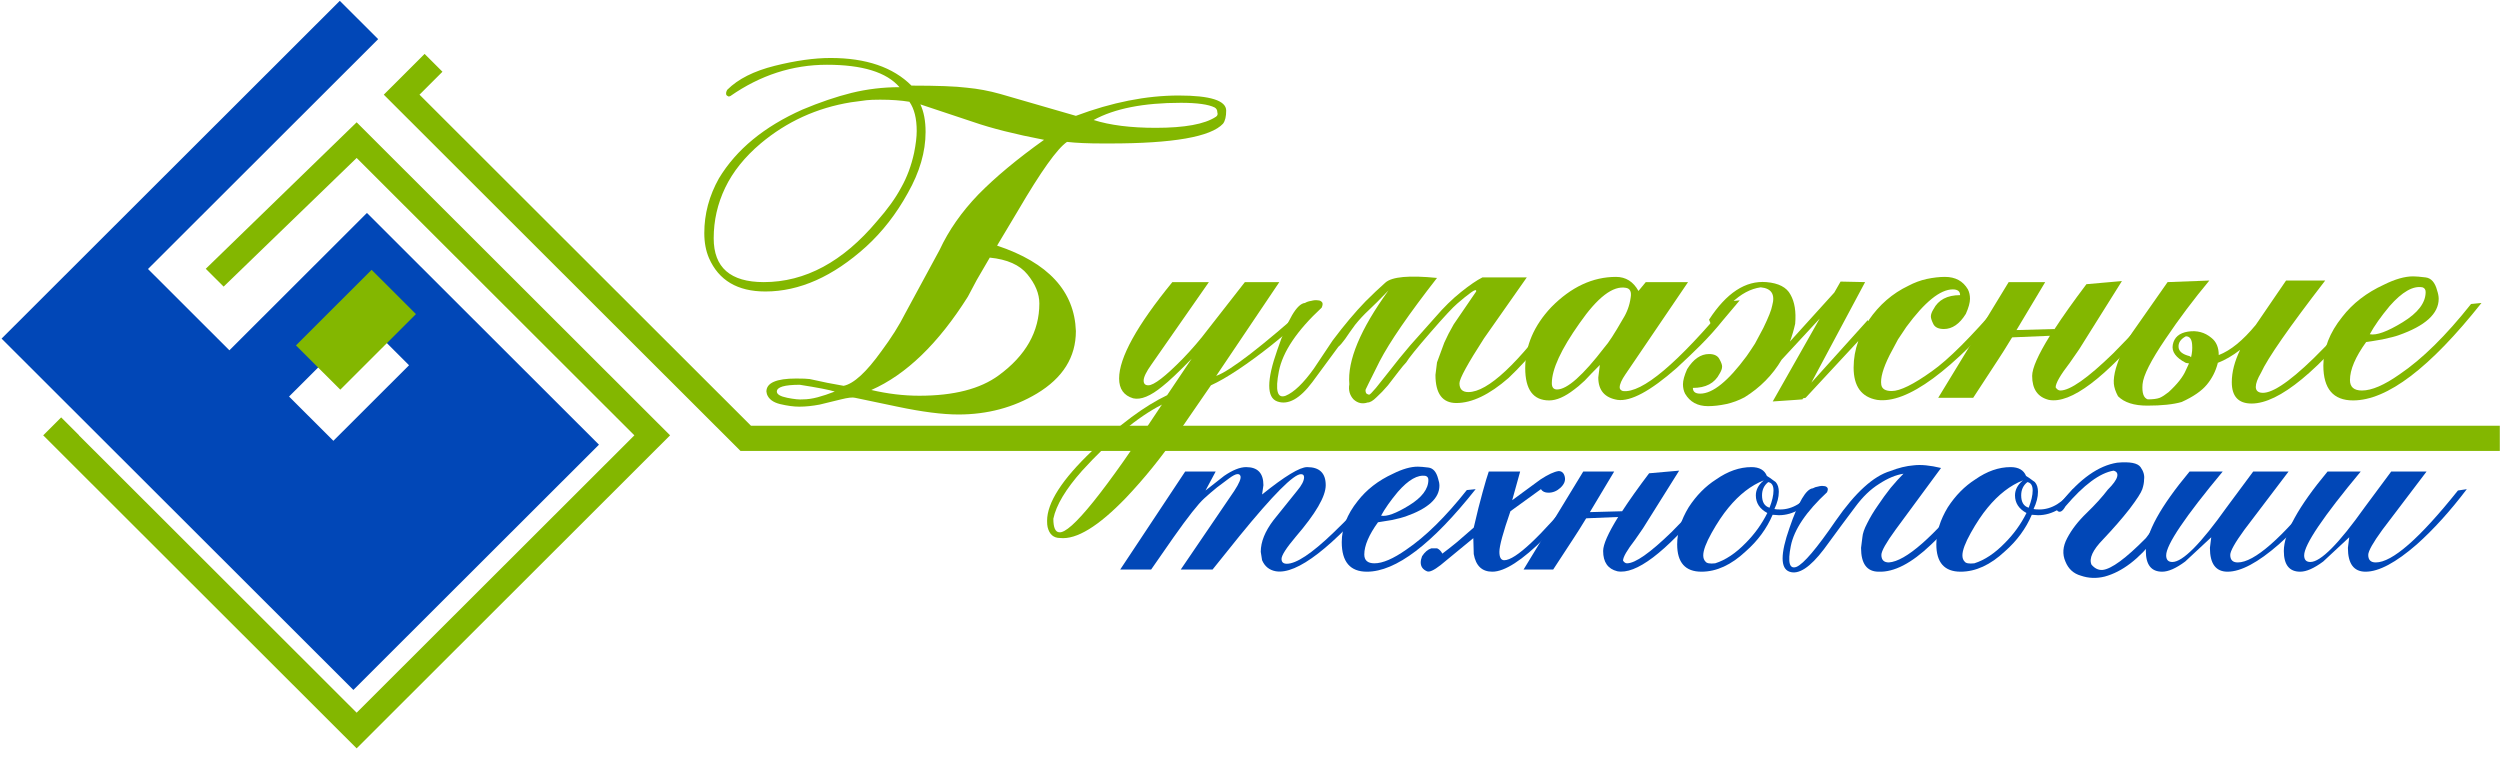 <svg xmlns="http://www.w3.org/2000/svg" width="274" height="83" viewBox="0 0 274 83" fill="none"><path d="M117.917 36.288C117.917 39.144 116.487 41.429 113.627 43.143C111.072 44.666 108.212 45.428 105.047 45.428C103.293 45.428 101.062 45.142 98.355 44.571L93.722 43.6C93.455 43.524 92.94 43.581 92.177 43.771C91.415 43.962 90.633 44.152 89.832 44.343C89.031 44.495 88.288 44.571 87.602 44.571C86.991 44.571 86.286 44.476 85.485 44.285C84.723 44.095 84.246 43.733 84.055 43.2L83.998 42.915C83.998 41.962 85.085 41.486 87.258 41.486C87.983 41.486 88.479 41.505 88.746 41.544C90.08 41.848 91.32 42.096 92.463 42.286C93.569 42.058 94.942 40.801 96.582 38.516C97.688 37.031 98.565 35.641 99.213 34.346L102.988 27.377C103.979 25.244 105.39 23.226 107.221 21.322C109.089 19.418 111.492 17.418 114.428 15.324C111.263 14.715 108.689 14.067 106.706 13.382L100.872 11.44C101.253 12.239 101.444 13.248 101.444 14.467C101.444 16.638 100.795 18.866 99.499 21.151C98.24 23.435 96.715 25.397 94.923 27.034C91.3 30.309 87.621 31.947 83.884 31.947C80.833 31.947 78.774 30.728 77.706 28.291C77.363 27.491 77.191 26.577 77.191 25.549C77.191 23.454 77.725 21.455 78.793 19.551C80.7 16.39 83.75 13.877 87.945 12.011C89.851 11.211 91.644 10.602 93.321 10.183C95.037 9.764 96.791 9.554 98.584 9.554C97.173 7.917 94.523 7.098 90.633 7.098C86.858 7.098 83.331 8.241 80.051 10.525L79.88 10.583C79.689 10.506 79.594 10.43 79.594 10.354C79.556 10.202 79.594 10.03 79.708 9.84C80.89 8.659 82.625 7.784 84.913 7.212C87.201 6.641 89.241 6.355 91.034 6.355C94.923 6.355 97.878 7.365 99.899 9.383C102.721 9.383 104.742 9.459 105.962 9.612C107.183 9.726 108.403 9.954 109.623 10.297L117.917 12.696C121.883 11.211 125.639 10.468 129.185 10.468C132.655 10.468 134.39 11.021 134.39 12.125C134.39 12.772 134.276 13.248 134.047 13.553C132.712 15 128.575 15.724 121.635 15.724H120.891C119.251 15.724 117.936 15.667 116.944 15.552C115.877 16.276 114.085 18.789 111.568 23.093L109.28 26.92C114.885 28.786 117.764 31.909 117.917 36.288ZM83.369 15.724C81.615 17.209 80.318 18.828 79.479 20.579C78.64 22.331 78.221 24.178 78.221 26.12C78.221 29.319 80.051 30.919 83.712 30.919C88.25 30.919 92.387 28.691 96.124 24.235C97.268 22.94 98.145 21.722 98.755 20.579C99.404 19.437 99.88 18.161 100.185 16.752C100.376 15.8 100.471 15 100.471 14.353C100.471 12.982 100.204 11.915 99.671 11.154C98.755 11.002 97.688 10.925 96.467 10.925C95.819 10.925 95.323 10.944 94.98 10.982C94.675 11.021 94.103 11.097 93.264 11.211C89.527 11.82 86.229 13.325 83.369 15.724ZM106.077 32.518C102.835 37.659 99.308 41.068 95.495 42.743C97.287 43.162 99.041 43.372 100.757 43.372C104.532 43.372 107.43 42.629 109.451 41.144C112.426 38.973 113.913 36.345 113.913 33.261C113.913 32.194 113.474 31.128 112.597 30.062C111.758 29.034 110.386 28.424 108.479 28.234L107.049 30.69L106.077 32.518ZM119.862 13.153C121.654 13.724 123.923 14.01 126.668 14.01C129.833 14.01 132.026 13.61 133.246 12.81C133.437 12.696 133.494 12.525 133.418 12.296C133.418 12.068 133.322 11.896 133.132 11.782C132.445 11.44 131.206 11.268 129.414 11.268C125.334 11.268 122.15 11.896 119.862 13.153ZM87.659 42.172C85.981 42.172 85.142 42.419 85.142 42.915C85.142 43.219 85.523 43.448 86.286 43.6C87.049 43.752 87.621 43.809 88.002 43.771C88.498 43.771 89.031 43.695 89.603 43.543C90.175 43.391 90.805 43.181 91.491 42.915C90.881 42.724 89.603 42.477 87.659 42.172Z" fill="#83B700"></path><path d="M132.493 30.919L126.201 39.944C125.629 40.744 125.343 41.334 125.343 41.715C125.343 42.058 125.514 42.229 125.858 42.229C126.468 42.229 127.726 41.258 129.633 39.316C130.662 38.249 131.577 37.183 132.378 36.117L136.439 30.919H140.214L133.293 41.201C134.857 40.63 138.289 37.983 143.589 33.261L144.562 33.146C143.875 33.87 143.113 34.613 142.274 35.374C141.435 36.136 140.462 36.955 139.357 37.831C138.06 38.859 136.84 39.754 135.696 40.515C134.552 41.277 133.56 41.848 132.721 42.229L128.946 47.713C127.269 50.15 125.419 52.435 123.398 54.568C120.386 57.691 117.983 59.157 116.191 58.966C115.467 58.966 115.009 58.566 114.818 57.767C114.78 57.614 114.761 57.386 114.761 57.081C114.761 55.101 116.401 52.549 119.68 49.427C122.693 46.532 125.438 44.495 127.917 43.314L130.605 39.316C129.156 40.801 128.088 41.81 127.402 42.343C126.105 43.41 125.038 43.848 124.199 43.657C123.169 43.352 122.655 42.629 122.655 41.486C122.655 39.202 124.599 35.679 128.489 30.919H132.493ZM118.593 51.597C116.801 53.616 115.753 55.367 115.447 56.853C115.447 57.805 115.657 58.3 116.077 58.338C117.335 58.528 121.091 53.863 127.345 44.343C124.676 45.714 121.758 48.132 118.593 51.597Z" fill="#83B700"></path><path d="M162.645 37.088C160.853 39.868 159.957 41.505 159.957 42.001C159.957 42.648 160.281 42.972 160.929 42.972C163.065 42.972 166.382 39.868 170.882 33.66L171.454 33.775C169.776 36.593 167.736 39.144 165.334 41.429C163.236 43.257 161.33 44.171 159.614 44.171C158.088 44.171 157.326 43.143 157.326 41.087L157.497 39.716C157.802 38.878 158.069 38.154 158.298 37.545C158.565 36.936 158.908 36.269 159.328 35.546L161.787 31.947C161.825 31.718 161.635 31.756 161.215 32.061C160.796 32.366 160.3 32.766 159.728 33.261C159.232 33.68 158.241 34.746 156.754 36.46C155.267 38.173 154.39 39.259 154.123 39.716C153.932 39.906 153.646 40.249 153.265 40.744C152.922 41.201 152.54 41.696 152.121 42.229C151.701 42.724 151.282 43.162 150.862 43.543C150.481 43.924 150.157 44.114 149.89 44.114C149.318 44.305 148.803 44.19 148.346 43.771C147.926 43.314 147.774 42.762 147.888 42.115C147.659 39.525 149.089 36.098 152.178 31.833C151.263 32.785 150.538 33.508 150.004 34.003C149.471 34.498 148.975 35.032 148.517 35.603C148.098 36.174 147.736 36.688 147.43 37.145C147.125 37.564 146.878 37.85 146.687 38.002C146.115 38.764 145.162 40.058 143.827 41.886C142.454 43.714 141.177 44.419 139.995 44C138.813 43.581 138.813 41.696 139.995 38.345C141.139 34.993 142.149 33.28 143.026 33.204C143.217 33.089 143.446 33.013 143.713 32.975C143.979 32.899 144.227 32.88 144.456 32.918C144.647 32.918 144.799 32.994 144.914 33.146C144.99 33.261 144.971 33.451 144.857 33.718C142.149 36.231 140.586 38.554 140.166 40.687C139.747 42.819 139.995 43.714 140.91 43.372C141.825 42.991 142.855 42.001 143.999 40.401C145.104 38.764 145.791 37.735 146.058 37.316C147.316 35.641 148.517 34.213 149.661 33.032C150.424 32.27 151.148 31.585 151.835 30.976C152.559 30.328 154.447 30.157 157.497 30.462C154.409 34.422 152.311 37.469 151.206 39.601C150.138 41.734 149.623 42.781 149.661 42.743C149.661 42.934 149.699 43.067 149.776 43.143C149.89 43.219 149.985 43.257 150.062 43.257C150.138 43.257 150.386 43.01 150.805 42.515C151.225 41.982 151.739 41.334 152.35 40.572C152.96 39.773 153.703 38.859 154.58 37.831C155.495 36.802 156.411 35.774 157.326 34.746C158.241 33.68 159.175 32.766 160.129 32.004C161.082 31.242 161.864 30.709 162.474 30.404H167.336L162.645 37.088Z" fill="#83B700"></path><path d="M179.576 31.89L180.377 30.919H185.01L178.146 41.029C177.727 41.639 177.517 42.115 177.517 42.458C177.517 42.648 177.631 42.781 177.86 42.857C179.957 43.124 183.847 39.849 189.529 33.032L190.673 32.918L188.842 35.089C188.08 36.041 187.241 36.974 186.326 37.888C185.601 38.611 184.743 39.43 183.752 40.344C180.892 42.857 178.737 44.019 177.288 43.828C175.877 43.6 175.172 42.781 175.172 41.372L175.343 40.001C174.733 40.611 174.18 41.182 173.685 41.715C173.151 42.21 172.769 42.534 172.541 42.686C171.511 43.486 170.596 43.886 169.795 43.886C168.041 43.886 167.164 42.705 167.164 40.344C167.164 37.907 168.117 35.679 170.024 33.66C172.197 31.452 174.562 30.347 177.117 30.347C178.184 30.347 179.004 30.861 179.576 31.89ZM170.081 42.001C170.081 42.458 170.272 42.686 170.653 42.686C171.759 42.686 173.494 41.144 175.858 38.059C176.278 37.602 176.945 36.574 177.86 34.974C178.318 34.251 178.604 33.47 178.718 32.632C178.833 31.985 178.661 31.623 178.203 31.547C176.792 31.28 175.096 32.575 173.113 35.431C171.092 38.288 170.081 40.477 170.081 42.001Z" fill="#83B700"></path><path d="M197.552 43.771L196.808 43.828L194.291 44L199.439 34.917L195.264 39.43C194.272 41.106 192.919 42.477 191.203 43.543C190.554 43.886 189.887 44.133 189.201 44.285C188.476 44.438 187.809 44.514 187.199 44.514C186.055 44.514 185.216 44.057 184.682 43.143C184.529 42.838 184.453 42.496 184.453 42.115C184.453 41.696 184.606 41.144 184.911 40.458C185.597 39.354 186.398 38.802 187.313 38.802C187.885 38.802 188.266 38.992 188.457 39.373C188.648 39.716 188.743 39.982 188.743 40.173C188.743 40.401 188.648 40.668 188.457 40.972C187.923 42.001 186.951 42.515 185.54 42.515C185.54 42.934 185.807 43.143 186.341 43.143C187.714 43.143 189.41 41.772 191.431 39.03C191.775 38.535 192.08 38.078 192.347 37.659C192.423 37.507 192.728 36.936 193.262 35.946C193.834 34.765 194.158 33.946 194.234 33.489C194.577 32.27 194.158 31.604 192.976 31.49C191.87 31.642 190.802 32.213 189.773 33.204C188.705 34.156 187.999 35.051 187.656 35.888L187.313 35.032C189.22 32.099 191.317 30.728 193.605 30.919C194.94 31.033 195.817 31.49 196.236 32.29C196.694 33.089 196.865 34.156 196.751 35.489C196.598 36.174 196.408 36.821 196.179 37.431L201.041 32.061L201.727 30.861L204.416 30.919L198.524 41.944L204.702 35.089L204.759 35.203C204.797 35.165 204.816 35.127 204.816 35.089C205.96 33.413 207.409 32.156 209.163 31.319C209.811 30.976 210.479 30.728 211.165 30.576C211.889 30.424 212.557 30.347 213.167 30.347C214.311 30.347 215.15 30.804 215.684 31.718C215.836 32.023 215.912 32.366 215.912 32.747C215.912 33.166 215.76 33.718 215.455 34.403C214.768 35.508 213.968 36.06 213.053 36.06C212.481 36.06 212.099 35.888 211.909 35.546C211.718 35.165 211.623 34.879 211.623 34.689C211.623 34.46 211.718 34.194 211.909 33.889C212.442 32.861 213.415 32.347 214.826 32.347C214.826 31.928 214.559 31.718 214.025 31.718C212.652 31.718 210.955 33.089 208.934 35.831C208.591 36.326 208.286 36.783 208.019 37.202C207.943 37.355 207.638 37.926 207.104 38.916C206.379 40.363 206.074 41.448 206.189 42.172C206.265 42.629 206.646 42.857 207.333 42.857C208.248 42.857 209.716 42.134 211.737 40.687C213.529 39.43 216.027 36.936 219.23 33.204L220.431 33.032C213.91 40.687 209.01 44.285 205.731 43.828C204.015 43.524 203.157 42.343 203.157 40.287C203.157 39.297 203.329 38.326 203.672 37.374L197.895 43.6L197.609 43.657L197.552 43.771Z" fill="#83B700"></path><path d="M220.493 37.031C219.845 38.097 219.33 38.916 218.949 39.487C217.652 41.467 216.756 42.838 216.261 43.6H212.428L220.15 30.919H224.154L221.008 36.174L225.184 36.06C226.099 34.651 227.262 33.013 228.673 31.147L232.562 30.804L227.872 38.288L226.842 39.773C225.813 41.106 225.298 42.001 225.298 42.458C225.45 42.686 225.622 42.8 225.813 42.8C226.88 42.8 228.806 41.448 231.59 38.745C233.687 36.65 235.346 34.784 236.566 33.146L237.71 33.032L235.822 35.317C230.713 41.448 226.957 44.285 224.554 43.828C223.334 43.524 222.724 42.648 222.724 41.201C222.724 40.363 223.372 38.897 224.669 36.802L220.55 36.974L220.493 37.031Z" fill="#83B700"></path><path d="M254.842 30.747C250.877 35.888 248.531 39.259 247.807 40.858C247.426 41.505 247.235 42.02 247.235 42.401C247.235 42.743 247.407 42.953 247.75 43.029C248.817 43.257 250.762 42.001 253.584 39.259C255.529 37.355 257.245 35.469 258.732 33.603L259.819 33.489C254.137 40.649 249.79 44.228 246.777 44.228C245.328 44.228 244.604 43.448 244.604 41.886C244.604 40.782 244.909 39.601 245.519 38.345C244.68 38.992 243.86 39.468 243.059 39.773V39.83C242.831 40.706 242.43 41.486 241.858 42.172C241.286 42.857 240.371 43.486 239.113 44.057C238.198 44.324 236.939 44.457 235.338 44.457C233.889 44.457 232.821 44.114 232.135 43.429C231.868 42.934 231.715 42.477 231.677 42.058C231.639 41.601 231.715 41.029 231.906 40.344C232.44 38.63 233.126 37.202 233.965 36.06L237.568 30.919L242.144 30.747C240.428 32.804 238.827 34.936 237.34 37.145C235.738 39.506 234.899 41.163 234.823 42.115C234.747 43.067 234.937 43.619 235.395 43.771C235.967 43.771 236.405 43.714 236.71 43.6C236.977 43.486 237.301 43.276 237.683 42.972C238.636 42.096 239.265 41.296 239.57 40.572C239.685 40.344 239.799 40.096 239.914 39.83L239.57 39.773C238.465 39.202 237.988 38.535 238.14 37.773C238.293 36.974 238.846 36.498 239.799 36.345C240.791 36.193 241.649 36.422 242.373 37.031C242.907 37.45 243.174 38.078 243.174 38.916C244.47 38.421 245.824 37.316 247.235 35.603L250.552 30.747H254.842ZM240.257 37.773C240.219 37.164 239.99 36.859 239.57 36.859C238.998 37.164 238.731 37.564 238.77 38.059C238.808 38.516 239.208 38.84 239.971 39.03L240.142 39.144C240.257 38.687 240.295 38.23 240.257 37.773Z" fill="#83B700"></path><path d="M258.871 42.8C259.939 42.8 261.312 42.21 262.99 41.029C265.468 39.354 268.08 36.783 270.826 33.318L271.97 33.204C266.326 40.325 261.636 43.886 257.899 43.886C255.725 43.886 254.639 42.61 254.639 40.058C254.639 38.23 255.325 36.46 256.698 34.746C257.842 33.261 259.367 32.08 261.274 31.204C262.494 30.595 263.562 30.29 264.477 30.29C264.782 30.29 265.239 30.328 265.85 30.404C266.46 30.481 266.879 30.957 267.108 31.833C267.222 32.175 267.28 32.48 267.28 32.747C267.28 34.384 265.811 35.717 262.875 36.745C262.57 36.859 261.979 37.012 261.102 37.202C260.225 37.355 259.634 37.45 259.329 37.488C258.147 39.125 257.556 40.515 257.556 41.658C257.556 42.419 257.994 42.8 258.871 42.8ZM259.729 36.631C260.454 36.783 261.655 36.345 263.333 35.317C265.011 34.289 265.85 33.184 265.85 32.004C265.85 31.737 265.735 31.566 265.506 31.49C264.477 31.299 263.276 31.985 261.903 33.546C260.95 34.689 260.225 35.717 259.729 36.631Z" fill="#83B700"></path><path d="M138.325 54.194C140.811 52.194 142.458 51.195 143.265 51.195C144.621 51.195 145.299 51.856 145.299 53.178C145.299 54.403 144.201 56.29 142.006 58.837C140.973 60.063 140.456 60.869 140.456 61.256C140.456 61.611 140.65 61.788 141.037 61.788C142.07 61.788 143.749 60.675 146.074 58.45C146.849 57.709 147.64 56.919 148.448 56.08C149.287 55.209 149.965 54.435 150.482 53.758L151.402 53.662C146.01 60.014 142.151 62.997 139.826 62.61C139.116 62.481 138.615 62.078 138.325 61.401L138.179 60.482C138.179 59.386 138.648 58.225 139.584 56.999L142.151 53.807C142.668 53.194 142.926 52.694 142.926 52.307C142.926 52.081 142.813 51.969 142.587 51.969C141.78 51.969 139.536 54.226 135.855 58.74L132.9 62.417H129.413L135.273 53.807C135.822 52.968 136.048 52.42 135.951 52.162C135.887 52.001 135.758 51.936 135.564 51.969C135.37 52.001 135.096 52.146 134.741 52.404C134.385 52.662 133.933 53.001 133.384 53.42C132.868 53.839 132.4 54.242 131.98 54.629C131.334 55.209 130.204 56.644 128.589 58.934L126.168 62.417H122.777L129.897 51.678H133.239L132.125 53.758L134.159 52.162C135.096 51.517 135.903 51.195 136.581 51.195C137.84 51.195 138.47 51.856 138.47 53.178L138.325 54.194Z" fill="#0147B7"></path><path d="M150.64 61.739C151.544 61.739 152.706 61.24 154.127 60.24C156.226 58.821 158.438 56.644 160.763 53.71L161.731 53.613C156.953 59.643 152.981 62.658 149.817 62.658C147.976 62.658 147.056 61.578 147.056 59.418C147.056 57.87 147.637 56.37 148.799 54.919C149.768 53.662 151.06 52.662 152.674 51.92C153.707 51.404 154.612 51.146 155.387 51.146C155.645 51.146 156.032 51.178 156.549 51.243C157.066 51.307 157.421 51.711 157.615 52.452C157.711 52.742 157.76 53.001 157.76 53.226C157.76 54.613 156.517 55.742 154.03 56.612C153.772 56.709 153.272 56.838 152.529 56.999C151.786 57.128 151.286 57.209 151.027 57.241C150.026 58.628 149.526 59.805 149.526 60.772C149.526 61.417 149.897 61.739 150.64 61.739ZM151.366 56.516C151.98 56.644 152.997 56.274 154.418 55.403C155.839 54.532 156.549 53.597 156.549 52.597C156.549 52.372 156.452 52.227 156.258 52.162C155.387 52.001 154.369 52.581 153.207 53.903C152.4 54.871 151.786 55.742 151.366 56.516Z" fill="#0147B7"></path><path d="M166.609 51.678L165.737 54.822L168.837 52.549C169.676 52.001 170.338 51.694 170.823 51.63C171.178 51.63 171.404 51.84 171.501 52.259C171.598 52.678 171.436 53.081 171.016 53.468C170.629 53.823 170.193 54 169.709 54C169.321 54 169.047 53.871 168.885 53.613L165.543 56.032C164.736 58.353 164.333 59.837 164.333 60.482C164.333 61.095 164.51 61.401 164.865 61.401C166.092 61.401 168.821 58.837 173.051 53.71L174.019 53.565C172.825 55.016 171.872 56.145 171.162 56.951C170.451 57.757 169.838 58.418 169.321 58.934C166.835 61.417 164.914 62.658 163.558 62.658C162.427 62.658 161.749 62.014 161.523 60.724L161.475 58.982L157.891 61.933C157.148 62.513 156.648 62.739 156.389 62.61C155.937 62.417 155.711 62.094 155.711 61.643C155.711 61.449 155.76 61.224 155.856 60.966C156.147 60.514 156.486 60.224 156.874 60.095H157.503C157.729 60.192 157.923 60.385 158.084 60.675C158.601 60.288 159.134 59.869 159.683 59.418C160.199 58.966 160.813 58.434 161.523 57.822C161.878 56.274 162.201 54.984 162.492 53.952C162.783 52.888 163.009 52.13 163.17 51.678H166.609Z" fill="#0147B7"></path><path d="M173.815 56.854C173.266 57.757 172.831 58.45 172.508 58.934C171.41 60.611 170.651 61.772 170.231 62.417H166.986L173.525 51.678H176.915L174.251 56.129L177.787 56.032C178.562 54.839 179.547 53.452 180.742 51.872L184.035 51.582L180.063 57.918L179.192 59.176C178.32 60.304 177.884 61.062 177.884 61.449C178.013 61.643 178.158 61.739 178.32 61.739C179.224 61.739 180.855 60.595 183.212 58.305C184.988 56.532 186.392 54.952 187.425 53.565L188.394 53.468L186.796 55.403C182.469 60.595 179.288 62.997 177.254 62.61C176.221 62.352 175.704 61.611 175.704 60.385C175.704 59.676 176.253 58.434 177.351 56.661L173.864 56.806L173.815 56.854Z" fill="#0147B7"></path><path d="M194.474 55.79C194.603 55.822 194.813 55.838 195.103 55.838C196.46 55.838 197.703 55.081 198.833 53.565L199.317 53.855C197.993 55.596 196.54 56.467 194.958 56.467L194.28 56.419C193.634 57.934 192.649 59.273 191.326 60.434C189.743 61.917 188.129 62.658 186.482 62.658C184.706 62.658 183.818 61.659 183.818 59.66C183.818 58.337 184.238 56.983 185.078 55.596C185.917 54.306 186.918 53.291 188.08 52.549C189.372 51.646 190.664 51.195 191.955 51.195C192.827 51.195 193.392 51.517 193.65 52.162C193.78 52.227 194.102 52.452 194.619 52.839C194.845 53.097 194.958 53.452 194.958 53.903C194.958 54.484 194.797 55.113 194.474 55.79ZM186.918 61.546C187.047 61.739 187.402 61.804 187.984 61.739C189.114 61.385 190.228 60.643 191.326 59.514C192.294 58.547 193.085 57.451 193.699 56.225C192.859 55.774 192.44 55.129 192.44 54.29C192.44 53.678 192.73 53.13 193.311 52.646C191.923 53.194 190.631 54.194 189.437 55.645C188.823 56.386 188.21 57.306 187.596 58.402C186.983 59.498 186.676 60.321 186.676 60.869C186.676 61.159 186.757 61.385 186.918 61.546ZM193.941 55.645C194.232 54.903 194.377 54.274 194.377 53.758C194.377 53.21 194.183 52.904 193.796 52.839C193.344 53.194 193.118 53.678 193.118 54.29C193.118 55.032 193.392 55.483 193.941 55.645Z" fill="#0147B7"></path><path d="M208.621 51.92C207.782 52.049 206.894 52.42 205.957 53.033C205.021 53.613 204.149 54.452 203.342 55.548C202.535 56.612 201.388 58.16 199.903 60.192C198.385 62.191 197.126 63.013 196.125 62.658C195.124 62.304 195.124 60.708 196.125 57.87C197.094 55.032 197.949 53.581 198.692 53.517C198.854 53.42 199.047 53.355 199.273 53.323C199.499 53.258 199.709 53.242 199.903 53.275C200.064 53.275 200.194 53.339 200.29 53.468C200.355 53.565 200.339 53.726 200.242 53.952C197.949 56.08 196.626 58.047 196.27 59.853C195.915 61.659 196.125 62.417 196.9 62.127C197.675 61.804 199.112 60.111 201.211 57.047C203.342 53.984 205.328 52.178 207.168 51.63C208.072 51.275 208.928 51.066 209.735 51.001C210.542 50.904 211.543 51.001 212.738 51.291L207.749 58.063C206.716 59.482 206.199 60.401 206.199 60.821C206.199 61.369 206.474 61.643 207.023 61.643C208.863 61.514 211.866 58.886 216.032 53.758L217 53.613C215.192 55.999 213.4 58.031 211.624 59.708C209.493 61.739 207.588 62.723 205.909 62.658C204.617 62.658 203.971 61.788 203.971 60.047L204.117 58.886C204.149 58.466 204.327 57.95 204.65 57.338C204.972 56.693 205.36 56.048 205.812 55.403C206.264 54.726 206.732 54.081 207.217 53.468C207.733 52.855 208.201 52.339 208.621 51.92Z" fill="#0147B7"></path><path d="M222.878 55.79C223.007 55.822 223.217 55.838 223.508 55.838C224.864 55.838 226.107 55.081 227.237 53.565L227.721 53.855C226.397 55.596 224.944 56.467 223.362 56.467L222.684 56.419C222.038 57.934 221.054 59.273 219.73 60.434C218.147 61.917 216.533 62.658 214.886 62.658C213.11 62.658 212.222 61.659 212.222 59.66C212.222 58.337 212.642 56.983 213.482 55.596C214.321 54.306 215.322 53.291 216.485 52.549C217.776 51.646 219.068 51.195 220.359 51.195C221.231 51.195 221.796 51.517 222.055 52.162C222.184 52.227 222.507 52.452 223.023 52.839C223.249 53.097 223.362 53.452 223.362 53.903C223.362 54.484 223.201 55.113 222.878 55.79ZM215.322 61.546C215.451 61.739 215.806 61.804 216.388 61.739C217.518 61.385 218.632 60.643 219.73 59.514C220.698 58.547 221.489 57.451 222.103 56.225C221.263 55.774 220.844 55.129 220.844 54.29C220.844 53.678 221.134 53.13 221.715 52.646C220.327 53.194 219.035 54.194 217.841 55.645C217.227 56.386 216.614 57.306 216 58.402C215.387 59.498 215.08 60.321 215.08 60.869C215.08 61.159 215.161 61.385 215.322 61.546ZM222.345 55.645C222.636 54.903 222.781 54.274 222.781 53.758C222.781 53.21 222.587 52.904 222.2 52.839C221.748 53.194 221.522 53.678 221.522 54.29C221.522 55.032 221.796 55.483 222.345 55.645Z" fill="#0147B7"></path><path d="M230.68 63.191C229.776 63.416 228.904 63.384 228.065 63.094C227.258 62.868 226.693 62.352 226.37 61.546C226.015 60.74 226.079 59.885 226.563 58.982C227.048 58.047 227.758 57.128 228.695 56.225C229.631 55.322 230.406 54.468 231.019 53.662C231.601 53.081 231.94 52.614 232.037 52.259C232.133 51.904 232.004 51.678 231.649 51.582C230.131 51.84 228.372 53.146 226.37 55.5C226.079 56.016 225.805 56.193 225.546 56.032C225.288 55.838 225.417 55.5 225.934 55.016C227.968 52.468 230.002 51.033 232.037 50.711C233.425 50.582 234.281 50.743 234.604 51.195C234.926 51.646 235.056 52.098 234.991 52.549C234.991 52.871 234.926 53.226 234.797 53.613C234.668 54 234.2 54.726 233.393 55.79C232.585 56.822 231.617 57.934 230.487 59.127C229.356 60.288 228.937 61.207 229.227 61.885C229.583 62.304 229.986 62.497 230.438 62.465C231.407 62.368 232.989 61.207 235.185 58.982C236.153 57.725 236.945 56.628 237.558 55.693C237.784 55.467 238.01 55.322 238.236 55.258C238.462 55.193 238.494 55.403 238.333 55.887C237.913 56.564 237.203 57.596 236.202 58.982C234.426 61.272 232.585 62.675 230.68 63.191Z" fill="#0147B7"></path><path d="M243.611 51.678C239.478 56.644 237.412 59.708 237.412 60.869C237.412 61.352 237.638 61.594 238.09 61.594C239.22 61.594 241.206 59.595 244.047 55.596L246.953 51.678H250.828L245.984 58.063C244.951 59.482 244.435 60.401 244.435 60.821C244.435 61.369 244.709 61.643 245.258 61.643C247.066 61.643 250.069 59.015 254.267 53.758L255.235 53.613C253.427 55.999 251.603 58.015 249.762 59.66C247.47 61.659 245.597 62.658 244.144 62.658C242.852 62.658 242.207 61.788 242.207 60.047L242.352 58.886L239.494 61.546C238.493 62.288 237.654 62.658 236.976 62.658C235.781 62.658 235.184 61.901 235.184 60.385C235.184 58.418 236.782 55.516 239.979 51.678H243.611Z" fill="#0147B7"></path><path d="M258.736 51.678C254.603 56.644 252.536 59.708 252.536 60.869C252.536 61.352 252.762 61.594 253.214 61.594C254.344 61.594 256.33 59.595 259.171 55.596L262.078 51.678H265.952L261.109 58.063C260.076 59.482 259.559 60.401 259.559 60.821C259.559 61.369 259.833 61.643 260.382 61.643C262.191 61.643 265.193 59.015 269.391 53.758L270.36 53.613C268.552 55.999 266.727 58.015 264.887 59.66C262.594 61.659 260.721 62.658 259.268 62.658C257.977 62.658 257.331 61.788 257.331 60.047L257.476 58.886L254.619 61.546C253.618 62.288 252.778 62.658 252.1 62.658C250.905 62.658 250.308 61.901 250.308 60.385C250.308 58.418 251.906 55.516 255.103 51.678H258.736Z" fill="#0147B7"></path><path fill-rule="evenodd" clip-rule="evenodd" d="M41.447 4.29L16.22 29.483L25.141 38.393L40.216 23.338L65.647 48.737L38.731 75.618L0.173 37.111L37.242 0.091L41.447 4.29ZM31.68 43.461L36.538 48.313L44.831 40.032L39.972 35.18L31.68 43.461Z" fill="#0147B7"></path><path d="M32.437 37.855L40.729 29.573L45.588 34.425L37.295 42.707L32.437 37.855Z" fill="#83B700"></path><path d="M73.441 47.713L39.088 82.02L4.735 47.713L6.704 45.746L8.661 47.701L8.649 47.713L39.088 78.112L69.527 47.713L39.088 17.314L24.509 31.413L22.552 29.459L39.088 13.405L73.441 47.713Z" fill="#83B700"></path><path d="M48.493 7.863L45.976 10.377L82.307 46.661H273.979V49.425H81.161L42.062 10.377L46.536 5.909L48.493 7.863Z" fill="#83B700"></path></svg>